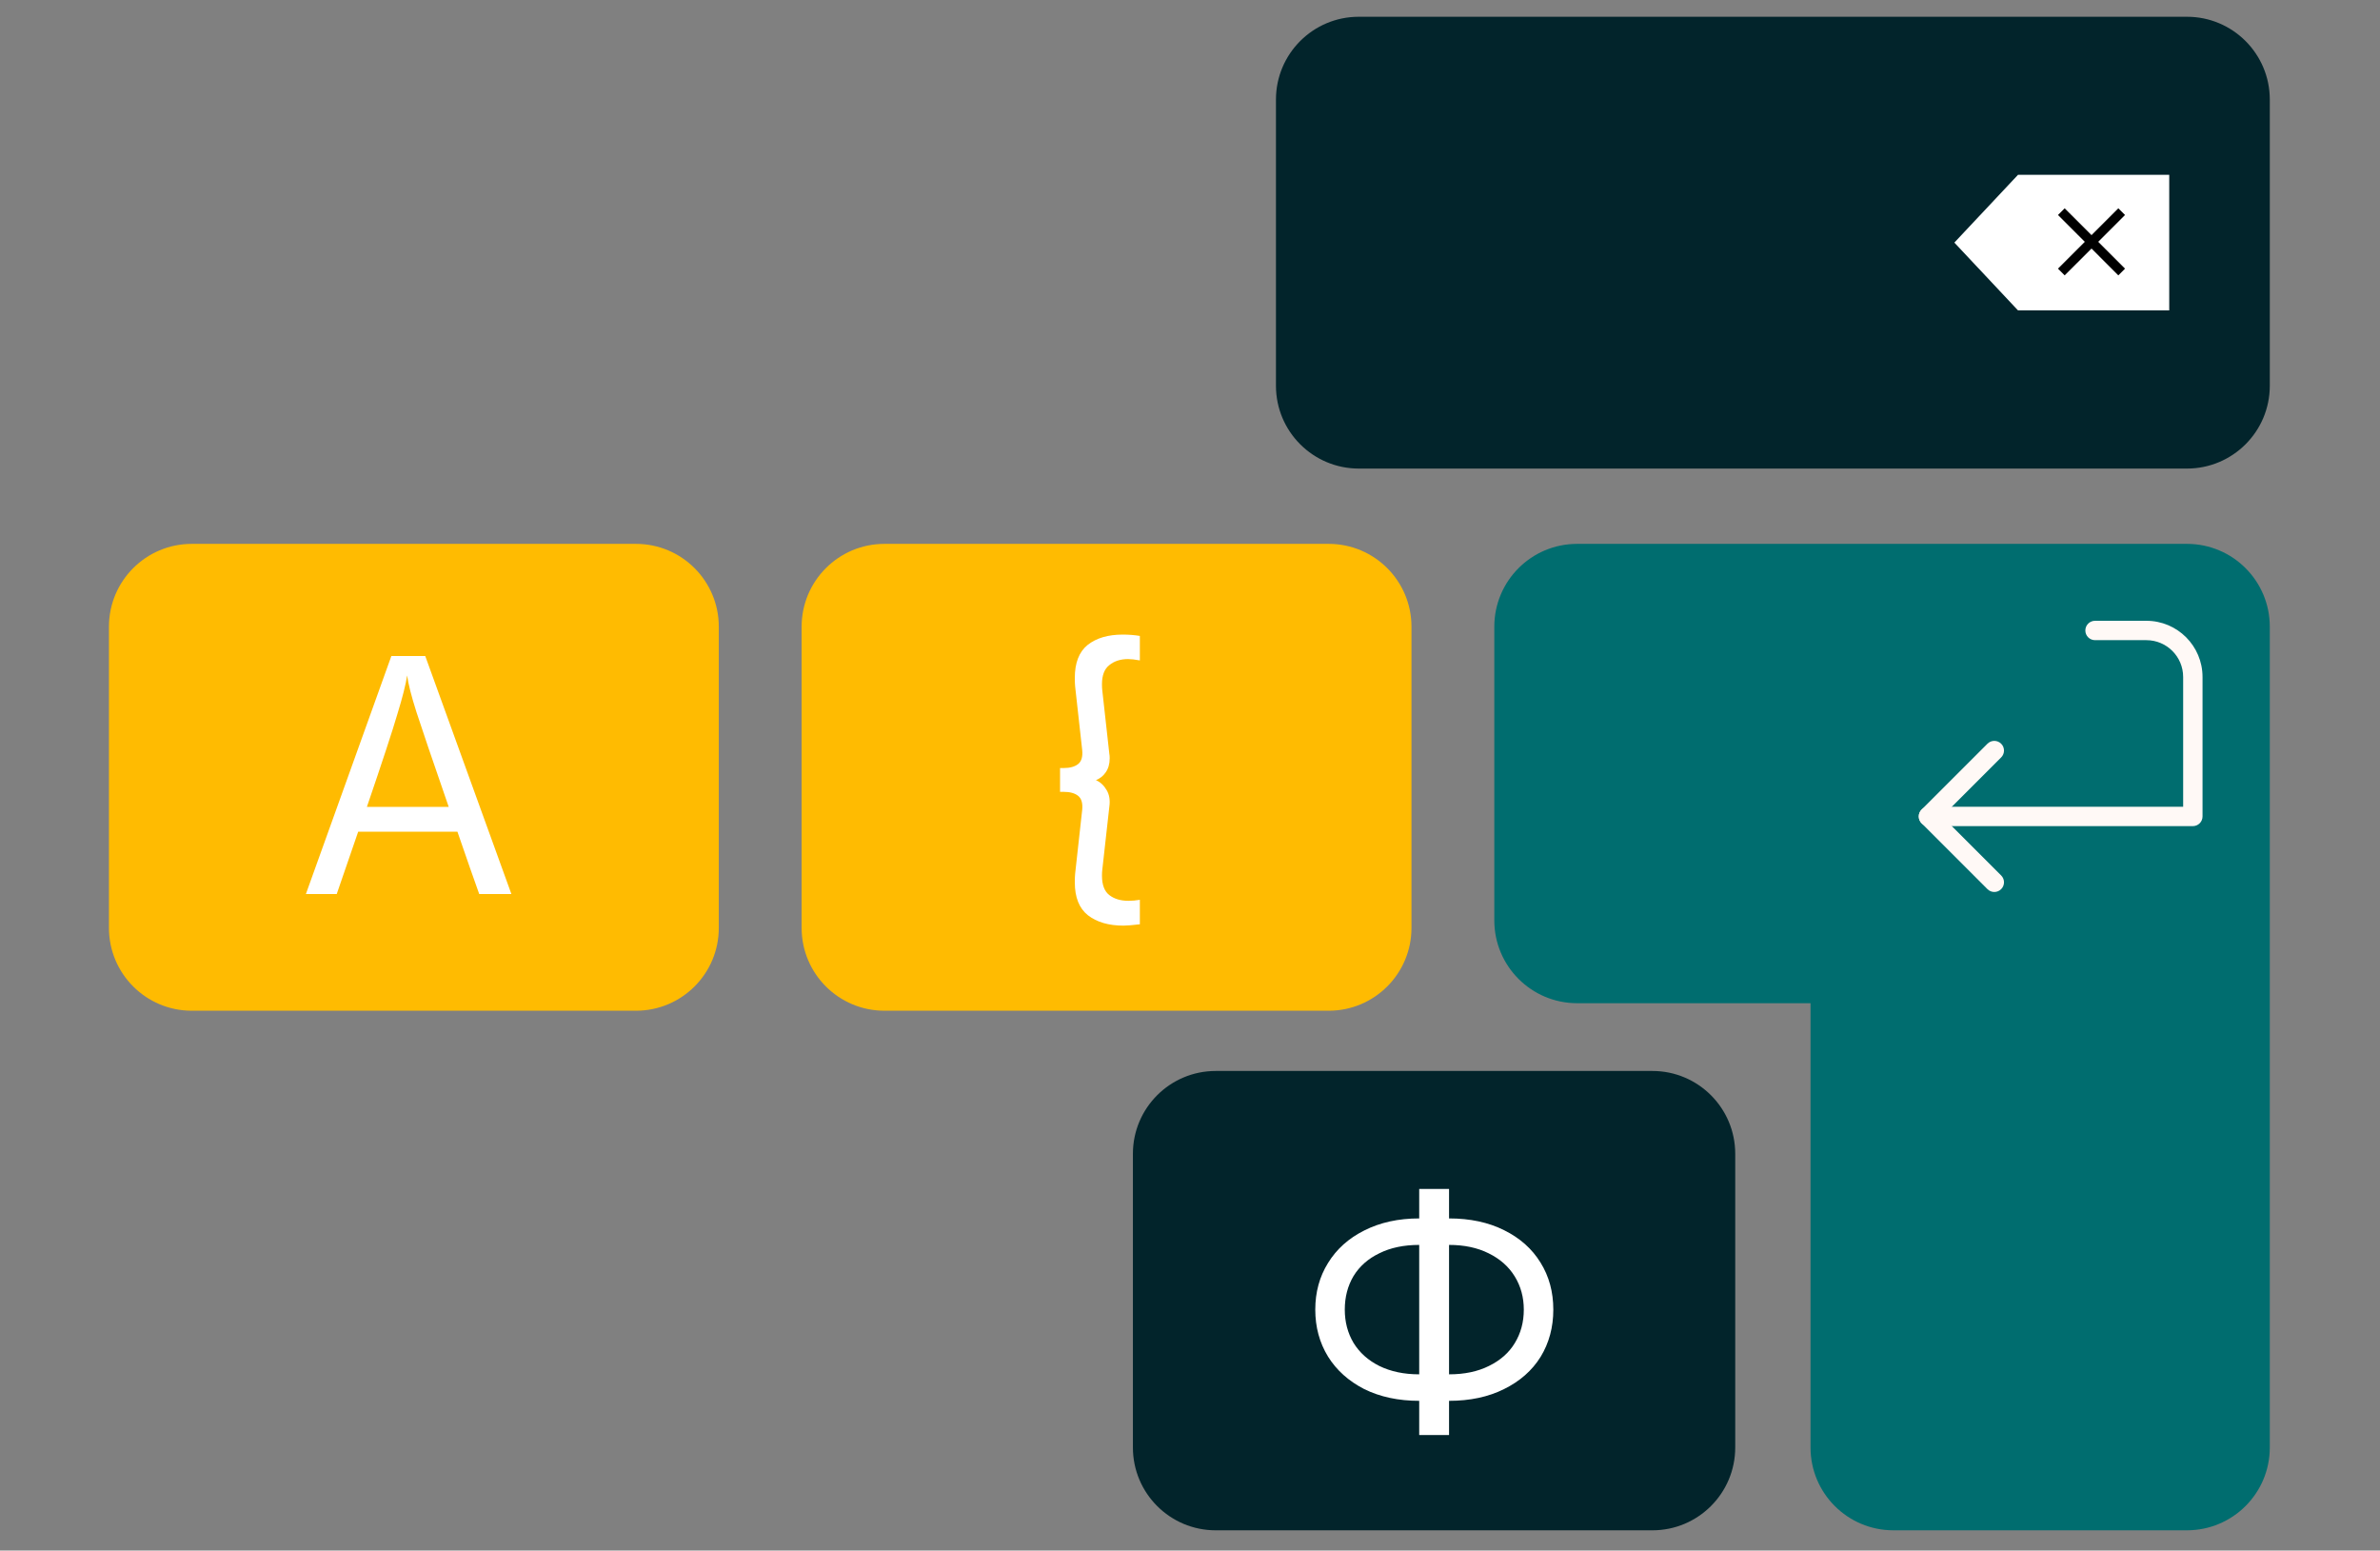<svg width="284" height="185" viewBox="0 0 284 185" fill="none" xmlns="http://www.w3.org/2000/svg">
<rect x="0" y="0" width="284" height="185" fill="#808080" stroke="none"/>
<path fill-rule="evenodd" clip-rule="evenodd" d="M188.194 64.891C182.736 64.891 178.312 69.315 178.312 74.773V109.812C178.312 115.27 182.736 119.695 188.194 119.695H216.046V172.703C216.046 178.161 220.47 182.585 225.928 182.585H260.967C266.425 182.585 270.85 178.161 270.85 172.703V103.523C270.85 103.515 270.85 103.507 270.85 103.498V74.773C270.85 69.315 266.425 64.891 260.967 64.891H188.194Z" fill="#006D6F"/>
<path d="M152.257 11.883C152.257 6.425 156.681 2 162.14 2H260.967C266.425 2 270.85 6.425 270.85 11.883V46.023C270.85 51.481 266.425 55.906 260.967 55.906H162.14C156.681 55.906 152.257 51.481 152.257 46.023V11.883Z" fill="#02242B"/>
<path d="M135.187 137.664C135.187 132.206 139.611 127.781 145.069 127.781H197.178C202.636 127.781 207.061 132.206 207.061 137.664V172.703C207.061 178.161 202.636 182.586 197.178 182.586H145.069C139.611 182.586 135.187 178.161 135.187 172.703V137.664Z" fill="#02242B"/>
<path d="M13 74.773C13 69.315 17.425 64.891 22.883 64.891H75.89C81.348 64.891 85.773 69.315 85.773 74.773V110.711C85.773 116.169 81.348 120.593 75.89 120.593H22.883C17.425 120.593 13 116.169 13 110.711V74.773Z" fill="#FFBB01"/>
<path d="M95.656 74.773C95.656 69.315 100.081 64.891 105.539 64.891H158.546C164.005 64.891 168.429 69.315 168.429 74.773V110.711C168.429 116.169 164.005 120.593 158.547 120.593H105.539C100.081 120.593 95.656 116.169 95.656 110.711V74.773Z" fill="#FFBB01"/>
<path d="M172.911 145.374C175.418 145.374 177.605 145.841 179.472 146.774C181.366 147.708 182.819 149.001 183.833 150.655C184.846 152.281 185.353 154.148 185.353 156.255C185.353 158.362 184.846 160.242 183.833 161.896C182.819 163.523 181.366 164.803 179.472 165.736C177.605 166.67 175.418 167.137 172.911 167.137V171.217H169.351V167.137C166.87 167.137 164.684 166.67 162.79 165.736C160.923 164.776 159.483 163.483 158.469 161.856C157.456 160.202 156.949 158.336 156.949 156.255C156.949 154.175 157.456 152.321 158.469 150.695C159.483 149.041 160.923 147.748 162.79 146.814C164.684 145.854 166.87 145.374 169.351 145.374V141.854H172.911V145.374ZM160.47 156.255C160.47 157.722 160.816 159.042 161.51 160.216C162.23 161.389 163.257 162.309 164.59 162.976C165.95 163.643 167.537 163.976 169.351 163.976V148.534C167.511 148.534 165.924 148.868 164.59 149.534C163.257 150.175 162.23 151.081 161.51 152.255C160.816 153.428 160.47 154.762 160.47 156.255ZM172.911 163.976C174.751 163.976 176.338 163.643 177.672 162.976C179.032 162.309 180.059 161.403 180.752 160.256C181.472 159.082 181.832 157.749 181.832 156.255C181.832 154.788 181.472 153.468 180.752 152.295C180.032 151.121 178.992 150.201 177.632 149.534C176.298 148.868 174.725 148.534 172.911 148.534V163.976Z" fill="white"/>
<path d="M136.016 78.795C135.43 78.689 134.963 78.635 134.616 78.635C133.709 78.635 132.963 78.875 132.376 79.355C131.789 79.809 131.496 80.569 131.496 81.636C131.496 81.956 131.509 82.209 131.536 82.396L132.376 89.957C132.403 90.063 132.416 90.237 132.416 90.477C132.416 91.143 132.256 91.704 131.936 92.157C131.642 92.584 131.256 92.89 130.776 93.077C131.309 93.317 131.736 93.717 132.056 94.277C132.376 94.811 132.483 95.464 132.376 96.237L131.536 103.758C131.509 103.945 131.496 104.185 131.496 104.478C131.496 105.572 131.789 106.345 132.376 106.799C132.963 107.252 133.723 107.479 134.656 107.479C135.11 107.479 135.563 107.439 136.016 107.359V110.279C135.11 110.386 134.456 110.439 134.056 110.439C132.296 110.439 130.882 110.026 129.816 109.199C128.775 108.372 128.255 107.065 128.255 105.279C128.255 104.825 128.269 104.478 128.295 104.238L129.135 96.637C129.215 95.837 129.055 95.277 128.655 94.957C128.255 94.637 127.682 94.477 126.935 94.477H126.495V91.637H126.935C127.682 91.637 128.255 91.477 128.655 91.157C129.055 90.837 129.215 90.277 129.135 89.477L128.295 81.916C128.269 81.676 128.255 81.329 128.255 80.876C128.255 79.089 128.762 77.782 129.776 76.955C130.816 76.128 132.216 75.715 133.976 75.715C134.696 75.715 135.376 75.768 136.016 75.875V78.795Z" fill="white"/>
<path d="M57.184 106.671C56.57 104.964 55.703 102.484 54.583 99.23H42.742L40.181 106.671H36.501L46.702 78.268H50.743L61.024 106.671H57.184ZM53.543 96.27C51.596 90.642 50.316 86.882 49.703 84.988C49.089 83.068 48.716 81.601 48.583 80.588C48.422 81.655 48.036 83.188 47.422 85.188C46.836 87.189 45.622 90.882 43.782 96.27H53.543Z" fill="white"/>
<path d="M240.807 20.854L233.209 28.945L240.807 37.037H258.849V20.854H240.807Z" fill="white"/>
<path d="M253.575 25.652L252.776 24.854L249.576 28.054L246.373 24.854L245.574 25.652L248.775 28.853L245.574 32.053L246.373 32.855L249.576 29.654L252.776 32.855L253.575 32.053L250.375 28.853L253.575 25.652Z" fill="black"/>
<path fill-rule="evenodd" clip-rule="evenodd" d="M248.839 75.224C248.839 74.586 249.357 74.068 249.995 74.068H256.12C259.822 74.068 262.823 77.069 262.823 80.771V97.413C262.823 98.051 262.305 98.568 261.667 98.568H230.118C229.479 98.568 228.962 98.051 228.962 97.413C228.962 96.774 229.479 96.257 230.118 96.257H260.511V80.771C260.511 78.346 258.545 76.38 256.12 76.38H249.995C249.357 76.38 248.839 75.862 248.839 75.224Z" fill="#FFF9F6"/>
<path fill-rule="evenodd" clip-rule="evenodd" d="M238.794 88.735C239.245 89.186 239.245 89.918 238.794 90.369L231.753 97.411L238.794 104.452C239.245 104.903 239.245 105.635 238.794 106.086C238.343 106.538 237.611 106.538 237.16 106.086L229.301 98.228C228.85 97.776 228.85 97.045 229.301 96.593L237.16 88.735C237.611 88.284 238.343 88.284 238.794 88.735Z" fill="#FFF9F6"/>
</svg>
